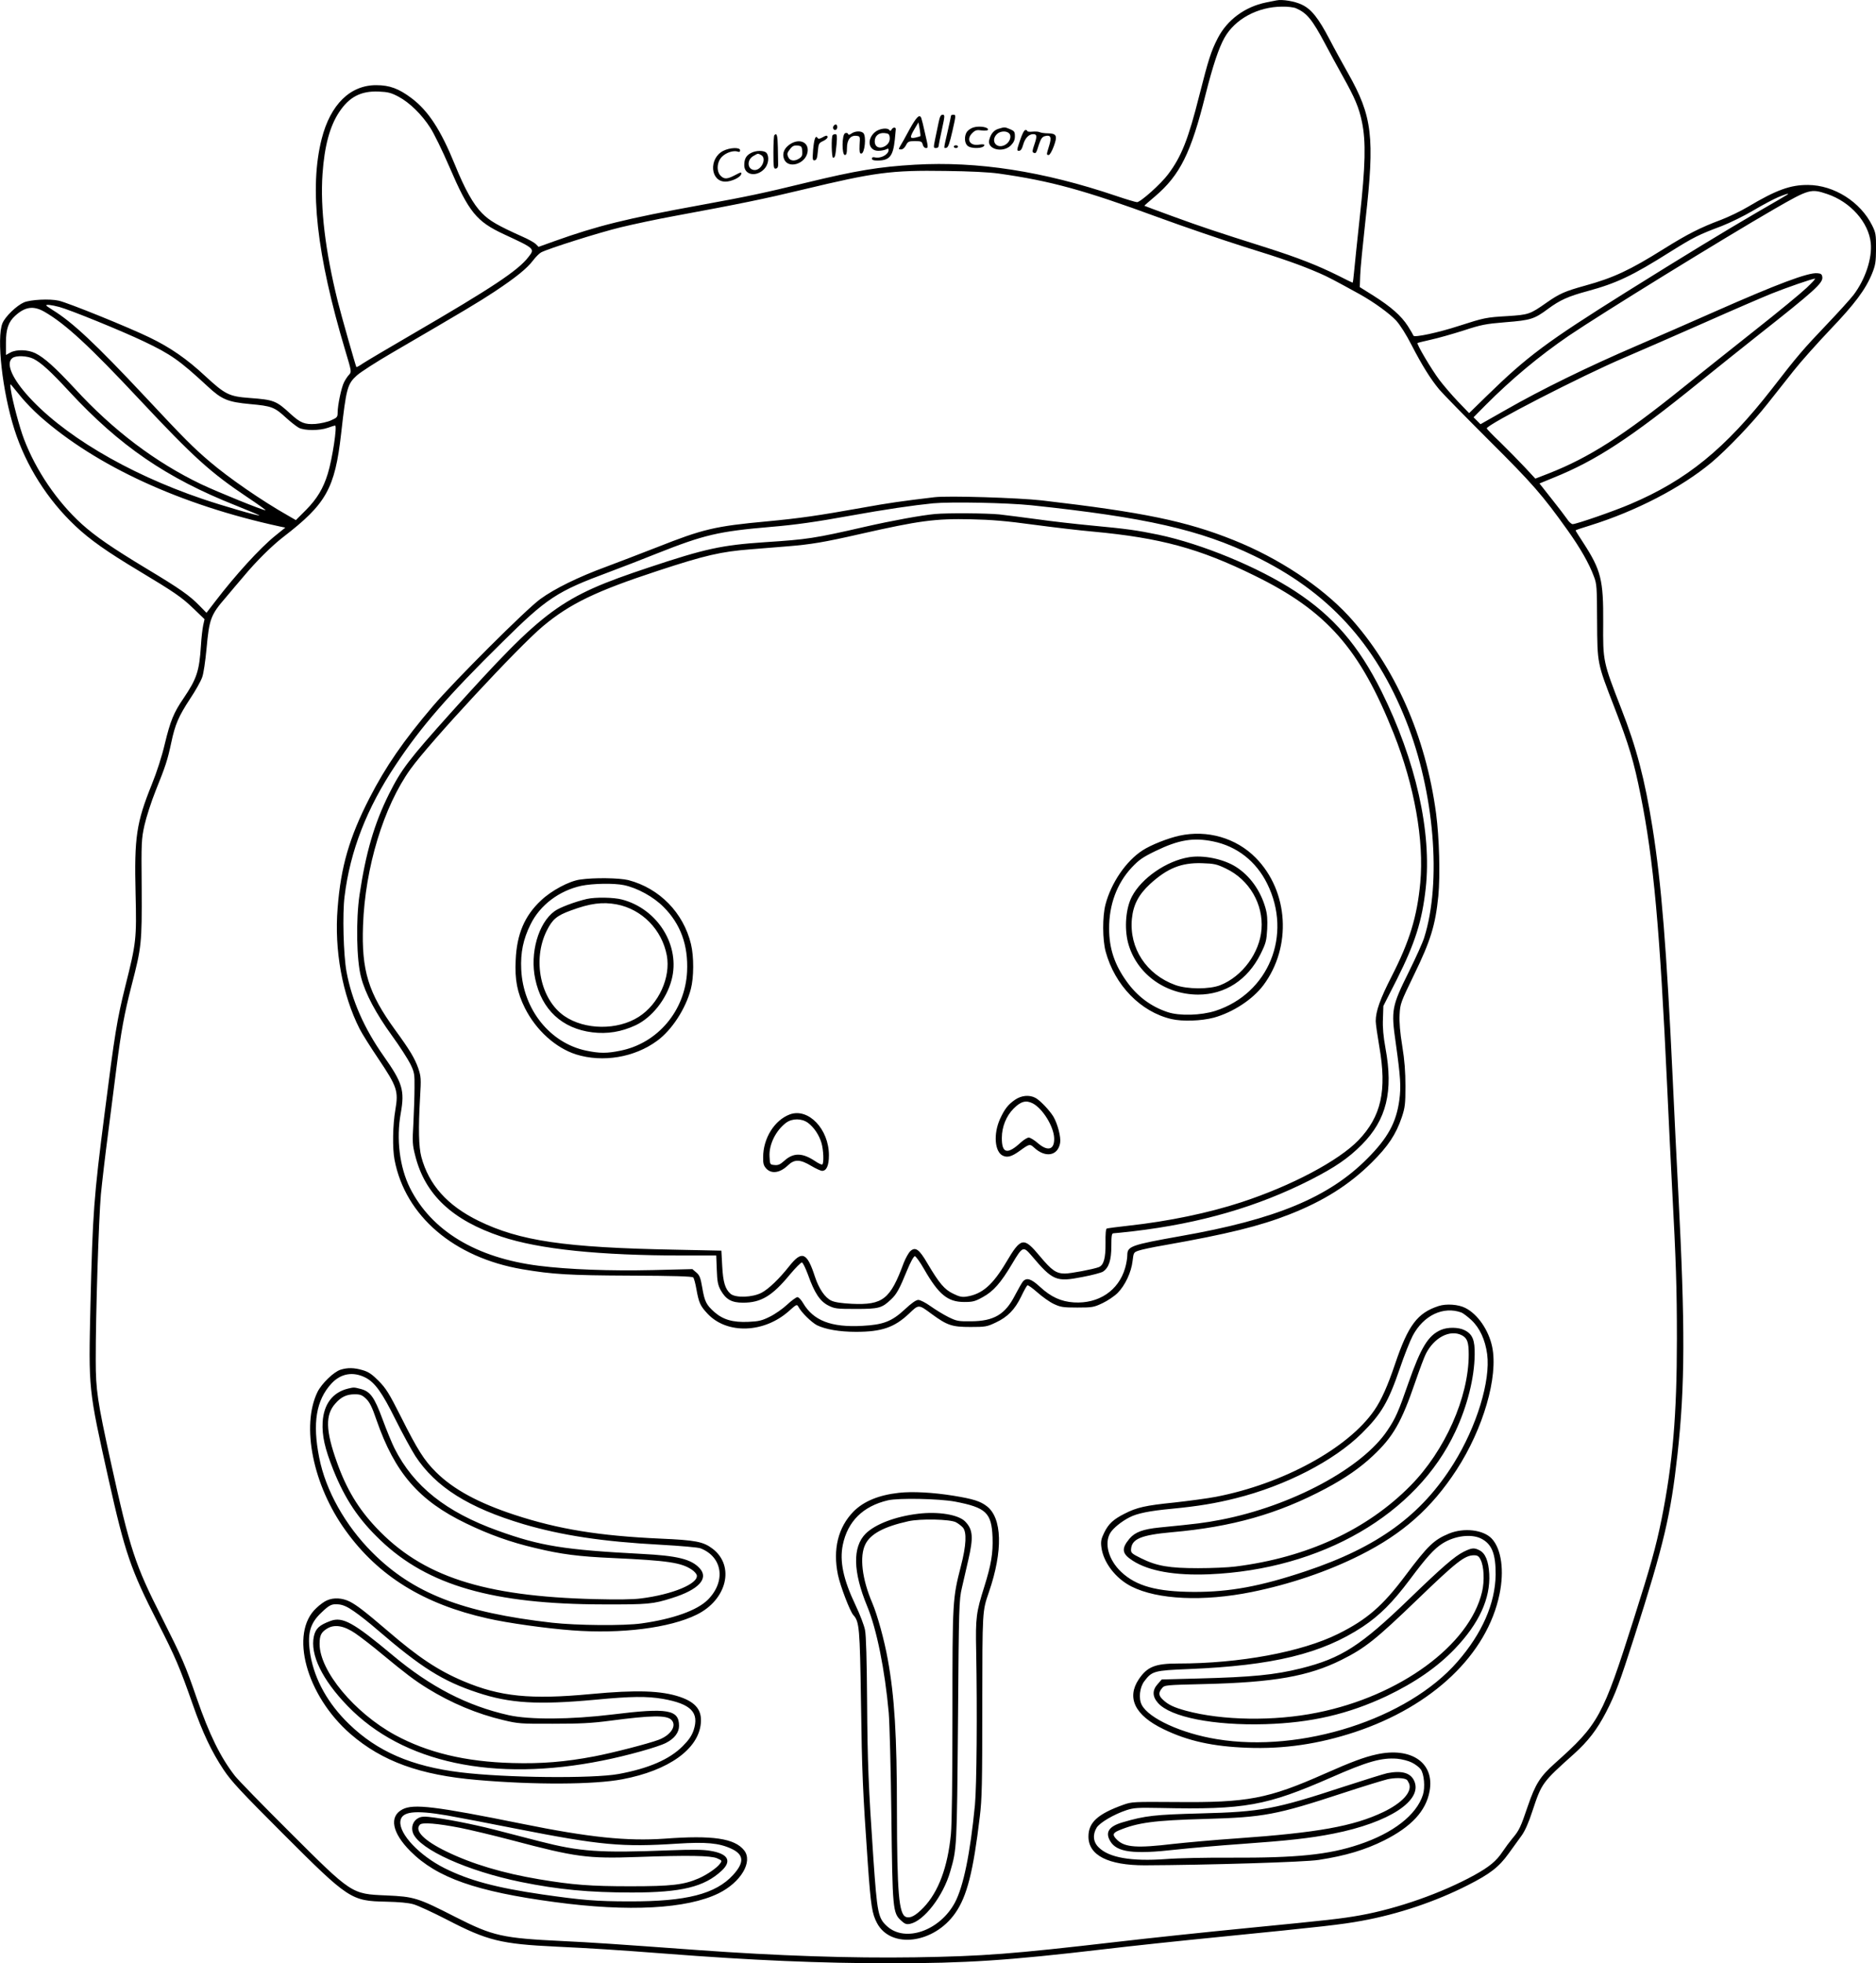 <?xml version="1.0" encoding="UTF-8"?>
<svg xmlns="http://www.w3.org/2000/svg" version="1.0" viewBox="0 0 1351.748 1414.674" preserveAspectRatio="xMidYMid meet">
  <g transform="translate(-87.722,1743.677) scale(0.1,-0.1)" fill="#000000" stroke="none">
    <path d="M10075 17434 c-11 -2 -45 -9 -75 -15 -152 -31 -280 -125 -348 -257 -49 -95 -67 -153 -133 -412 -79 -315 -129 -442 -225 -569 -51 -69 -199 -201 -224 -201 -9 0 -76 20 -150 45 -526 178 -998 251 -1451 225 -256 -15 -422 -42 -784 -130 -308 -75 -416 -98 -755 -160 -543 -99 -747 -150 -1058 -261 l-114 -41 -21 21 c-12 11 -53 34 -92 51 -183 82 -241 116 -295 171 -62 63 -123 171 -195 349 -103 253 -192 388 -312 479 -92 69 -158 94 -254 94 -188 1 -331 -139 -394 -387 -90 -355 -37 -832 170 -1525 46 -153 46 -154 27 -175 -11 -11 -27 -36 -36 -54 -19 -37 -46 -165 -46 -218 0 -32 -4 -37 -47 -56 -26 -12 -77 -23 -113 -26 -77 -5 -108 7 -179 72 -104 96 -121 102 -295 115 -148 11 -176 25 -319 157 -134 125 -253 207 -402 279 -150 73 -587 250 -654 265 -65 15 -202 8 -251 -12 -53 -23 -135 -102 -155 -150 -44 -106 -1 -493 86 -766 83 -261 239 -507 440 -696 105 -99 229 -186 454 -321 263 -158 312 -192 398 -275 l78 -75 -10 -45 c-5 -25 -13 -90 -16 -145 -12 -185 -30 -239 -126 -381 -70 -102 -94 -161 -134 -326 -21 -90 -58 -205 -95 -296 -110 -273 -126 -379 -116 -783 8 -328 5 -355 -74 -669 -60 -243 -75 -334 -149 -915 -78 -607 -86 -716 -102 -1377 -14 -619 -16 -602 131 -1263 118 -528 159 -648 353 -1028 128 -251 159 -324 253 -592 70 -201 136 -341 222 -470 56 -84 123 -156 427 -460 474 -474 492 -486 742 -491 95 -2 162 -8 200 -19 32 -9 140 -59 241 -111 291 -151 388 -175 787 -194 253 -12 429 -23 780 -50 631 -49 1128 -70 1631 -70 540 0 846 20 1534 101 184 22 560 62 835 89 754 75 877 89 1024 116 260 47 531 138 763 256 162 82 225 131 295 228 32 44 74 103 94 130 24 33 51 93 78 177 67 202 70 206 300 412 101 91 165 174 230 299 70 137 97 210 207 553 211 660 260 871 308 1304 55 497 56 921 6 1890 -11 209 -29 576 -40 815 -44 940 -81 1407 -146 1815 -55 345 -115 575 -224 853 -133 343 -133 342 -131 624 2 306 -16 377 -143 573 -31 47 -56 87 -56 90 0 2 46 18 103 35 331 103 659 273 876 454 112 94 294 284 402 421 52 66 138 174 190 240 52 66 170 198 262 295 178 186 256 290 303 405 25 62 28 83 29 180 0 101 -2 115 -28 167 -84 170 -275 291 -462 292 -128 1 -229 -36 -434 -158 -52 -31 -138 -72 -190 -92 -155 -58 -246 -105 -416 -211 -244 -153 -362 -208 -565 -264 -148 -41 -186 -58 -279 -123 -120 -84 -128 -87 -283 -97 -153 -9 -167 -12 -347 -70 -150 -49 -324 -86 -329 -71 -2 6 -20 37 -41 70 -48 74 -121 138 -247 218 l-99 62 3 84 c1 45 19 225 38 398 68 602 50 748 -126 1060 -39 69 -99 178 -132 242 -81 155 -132 219 -200 251 -51 25 -142 40 -183 31z m141 -57 c78 -34 116 -80 210 -257 33 -63 90 -167 125 -230 89 -159 118 -227 140 -333 29 -141 25 -312 -16 -685 -19 -174 -37 -352 -41 -394 -4 -43 -8 -78 -11 -78 -2 0 -49 23 -104 51 -149 74 -290 129 -509 199 -376 119 -477 153 -680 227 -113 41 -206 76 -207 77 -1 1 33 31 76 67 181 154 260 313 365 735 52 206 95 336 137 410 76 134 239 222 415 223 40 1 85 -5 100 -12z m-6467 -637 c79 -42 168 -129 228 -223 26 -39 88 -166 138 -282 141 -328 195 -394 395 -487 222 -103 222 -103 175 -163 -74 -97 -259 -220 -840 -558 -170 -99 -329 -193 -353 -209 -24 -17 -45 -28 -47 -26 -4 4 -110 376 -134 473 -90 363 -127 670 -110 918 14 202 53 345 120 446 73 110 157 153 284 148 68 -3 89 -8 144 -37z m4326 -554 c374 -53 617 -120 1150 -316 180 -66 458 -161 616 -211 287 -89 405 -131 542 -190 64 -28 106 -50 291 -152 106 -59 215 -139 263 -190 29 -32 74 -103 112 -178 75 -145 135 -242 199 -319 25 -30 186 -194 357 -365 313 -311 387 -396 566 -647 92 -129 156 -240 191 -335 21 -54 22 -77 23 -323 2 -307 0 -298 123 -616 107 -276 142 -393 191 -639 93 -463 138 -958 191 -2100 11 -242 27 -566 35 -720 29 -542 35 -734 35 -1095 0 -553 -30 -898 -111 -1303 -40 -197 -80 -340 -200 -717 -224 -706 -253 -758 -568 -1039 -107 -96 -140 -148 -195 -308 -52 -153 -62 -175 -111 -233 -20 -24 -52 -67 -72 -97 -44 -66 -93 -107 -203 -168 -235 -129 -550 -240 -820 -289 -141 -25 -222 -34 -804 -91 -307 -30 -732 -75 -945 -100 -770 -89 -965 -104 -1461 -112 -466 -7 -992 11 -1560 52 -617 45 -767 55 -975 65 -439 21 -505 36 -775 173 -274 140 -298 147 -500 156 -252 11 -245 7 -704 465 -188 187 -361 365 -385 395 -104 133 -185 297 -277 563 -82 238 -104 288 -252 582 -192 378 -228 488 -367 1120 -96 437 -108 517 -108 731 -1 328 22 1027 37 1195 9 91 32 289 52 440 19 151 46 363 60 470 33 263 57 393 109 595 72 278 75 304 73 700 -3 332 -2 355 20 455 13 58 49 170 81 250 72 179 85 219 112 345 28 133 53 190 136 317 39 58 78 128 87 155 10 26 23 118 31 203 20 219 30 246 142 375 37 44 94 112 127 150 88 106 202 219 285 283 309 238 371 348 416 743 37 329 45 359 114 421 27 24 140 97 252 162 535 312 622 364 739 441 155 103 234 167 278 225 19 25 45 51 58 58 50 27 417 143 574 181 91 22 264 59 385 81 476 88 651 124 925 190 521 125 637 141 1030 135 174 -2 315 -9 385 -19z m5967 -147 c168 -56 300 -204 315 -354 11 -109 -39 -261 -124 -373 -22 -29 -108 -124 -190 -210 -174 -183 -211 -225 -398 -467 -336 -431 -614 -658 -1019 -830 -116 -50 -390 -145 -417 -145 -9 0 -28 17 -41 38 -14 20 -64 86 -112 146 l-86 109 102 42 c305 123 553 285 1048 686 118 96 312 250 430 344 398 314 463 372 458 414 -2 21 -9 27 -36 29 -66 6 -285 -76 -742 -278 -151 -67 -405 -178 -565 -247 -344 -148 -680 -312 -935 -458 l-185 -105 -25 25 -25 25 85 86 c188 189 387 355 602 502 241 163 1099 692 1481 913 250 144 263 147 379 108z m-283 -3 c-2 -2 -101 -60 -221 -129 -238 -139 -515 -307 -942 -574 -576 -361 -713 -463 -1007 -750 l-126 -123 -80 83 c-43 45 -104 116 -135 157 -57 76 -164 257 -157 265 3 2 46 13 96 24 51 11 156 41 235 66 128 42 159 48 303 60 181 14 208 23 305 95 86 64 148 92 286 129 209 57 320 109 596 283 171 107 204 123 371 186 59 23 162 73 229 113 67 40 147 82 178 95 51 21 79 30 69 20z m135 -674 c-39 -37 -205 -174 -370 -304 -164 -130 -399 -317 -521 -415 -428 -345 -675 -503 -965 -617 l-98 -38 -77 83 c-43 46 -122 126 -175 178 -54 51 -98 97 -98 101 0 27 686 380 990 509 107 46 367 159 577 252 209 93 428 187 485 210 107 43 295 108 313 108 6 0 -22 -30 -61 -67z m-12590 -137 c76 -20 447 -171 611 -249 195 -93 256 -136 458 -323 102 -95 145 -113 307 -128 154 -14 175 -21 260 -100 32 -29 73 -61 91 -71 42 -21 148 -21 208 0 24 9 48 16 53 16 16 0 -20 -240 -53 -347 -33 -107 -78 -181 -157 -261 l-73 -73 -57 33 c-189 107 -426 271 -562 387 -119 101 -185 167 -469 471 -357 381 -522 535 -663 622 -27 17 -48 32 -48 34 0 8 37 4 94 -11z m-108 -34 c153 -88 325 -247 689 -636 386 -412 508 -523 779 -704 75 -50 132 -91 126 -91 -21 0 -346 132 -464 188 -329 158 -633 387 -910 689 -143 154 -220 223 -285 255 -54 26 -134 28 -178 5 l-33 -18 0 88 c0 99 18 150 66 194 72 66 132 74 210 30z m-77 -340 c56 -29 123 -90 257 -235 363 -392 701 -624 1201 -822 94 -38 171 -70 169 -71 -6 -6 -267 70 -411 119 -545 185 -1021 470 -1272 760 -106 123 -143 221 -96 255 26 20 108 16 152 -6z m-86 -279 c29 -35 88 -96 132 -135 404 -358 1014 -639 1729 -794 l39 -8 -73 -59 c-110 -89 -285 -281 -432 -473 l-63 -82 -50 51 c-72 74 -140 122 -383 268 -245 148 -366 231 -466 321 -177 161 -329 384 -416 612 -32 83 -84 279 -95 357 -6 42 -5 44 10 25 9 -11 39 -48 68 -83z M7610 13854 c-234 -28 -327 -41 -515 -75 -331 -59 -449 -76 -690 -99 -378 -35 -461 -55 -795 -187 -118 -46 -282 -109 -365 -140 -202 -74 -372 -158 -475 -233 -103 -75 -619 -590 -774 -772 -212 -249 -340 -435 -457 -663 -144 -281 -206 -493 -229 -791 -25 -303 34 -625 158 -870 17 -34 78 -131 136 -217 135 -201 145 -232 122 -367 -19 -108 -22 -277 -6 -360 77 -405 428 -705 921 -789 218 -37 336 -44 782 -46 299 -1 441 -5 449 -13 6 -6 16 -44 23 -84 18 -100 28 -121 80 -177 140 -150 408 -141 587 19 56 50 57 50 69 29 21 -40 93 -110 132 -131 61 -30 162 -48 282 -48 186 0 277 32 382 131 71 68 68 68 164 -3 112 -82 146 -93 279 -93 108 0 119 2 182 32 86 40 138 94 183 187 20 42 40 78 45 81 5 3 37 -20 72 -51 35 -31 88 -69 118 -83 49 -23 67 -26 170 -26 108 0 119 2 182 32 36 17 85 50 108 73 54 54 99 150 108 231 7 60 8 62 43 74 19 7 102 25 185 39 458 81 688 138 902 222 245 96 431 213 593 374 119 118 175 203 217 327 23 70 26 94 26 223 0 104 -6 186 -23 290 -16 98 -22 171 -19 226 4 79 7 86 106 291 117 240 152 354 173 563 14 149 7 420 -16 594 -74 557 -298 1062 -630 1424 -197 213 -504 417 -829 547 -341 137 -653 201 -1382 286 -170 19 -676 35 -774 23z m698 -58 c823 -87 1216 -176 1607 -365 529 -256 871 -627 1094 -1189 203 -510 257 -1162 130 -1562 -11 -36 -61 -146 -110 -245 -124 -250 -129 -276 -95 -512 35 -250 39 -316 26 -413 -22 -162 -82 -272 -230 -421 -278 -280 -661 -439 -1345 -559 -359 -64 -385 -73 -385 -138 0 -21 -7 -63 -16 -93 -47 -162 -191 -258 -369 -247 -92 6 -165 39 -244 112 -64 59 -96 69 -123 39 -8 -10 -34 -55 -58 -101 -70 -137 -152 -185 -315 -186 -93 -1 -104 1 -165 31 -36 18 -93 53 -128 78 -35 25 -74 45 -88 45 -16 0 -49 -23 -98 -69 -94 -87 -155 -110 -307 -118 -223 -12 -351 38 -425 164 -14 24 -32 43 -41 43 -8 0 -42 -24 -74 -54 -32 -30 -88 -69 -125 -87 -56 -28 -80 -34 -154 -37 -112 -5 -182 15 -246 71 -57 51 -70 75 -87 177 -12 70 -19 88 -43 108 l-28 24 -285 -7 c-307 -7 -607 4 -821 31 -452 57 -774 252 -929 561 -74 149 -100 353 -66 539 29 164 13 218 -124 412 -139 197 -229 401 -267 607 -22 120 -30 417 -14 542 40 327 159 635 369 949 183 276 377 499 768 884 321 318 392 365 767 504 97 36 253 97 348 135 338 134 442 159 818 191 180 15 326 36 575 81 248 45 455 75 595 89 130 12 534 4 708 -14z M7615 13733 c-98 -9 -307 -47 -505 -92 -366 -84 -415 -91 -720 -111 -311 -21 -430 -46 -840 -183 -636 -212 -745 -292 -1425 -1047 -303 -338 -356 -407 -445 -585 -106 -213 -167 -423 -212 -725 -27 -182 -22 -473 11 -595 30 -117 107 -261 222 -420 56 -77 115 -169 133 -205 29 -60 31 -72 30 -170 0 -58 -4 -172 -8 -255 -8 -137 -7 -158 13 -235 70 -281 267 -466 621 -584 273 -91 706 -136 1311 -136 l237 0 4 -102 c3 -86 8 -110 28 -148 38 -67 79 -90 161 -90 130 0 210 48 338 203 40 48 79 87 86 87 7 0 26 -40 44 -88 47 -132 86 -191 146 -222 46 -23 58 -25 200 -25 165 0 187 6 253 69 40 37 61 76 116 211 23 56 47 100 55 100 7 0 37 -41 66 -92 106 -185 171 -238 290 -238 62 0 78 4 135 36 75 41 128 101 210 239 75 126 80 129 139 60 154 -182 178 -192 367 -155 70 13 137 31 149 39 42 28 60 83 60 184 0 75 3 92 15 92 8 0 74 7 145 15 482 57 893 176 1275 370 178 91 273 156 370 254 178 179 228 384 170 696 -15 84 -21 147 -18 211 l3 92 98 193 c130 259 181 419 207 654 45 406 -71 921 -319 1421 -164 329 -346 540 -621 720 -266 174 -673 342 -987 408 -155 32 -226 42 -481 66 -117 11 -293 31 -390 45 -97 13 -221 29 -274 35 -91 9 -373 11 -463 3z m710 -77 c143 -19 337 -42 430 -50 483 -45 764 -121 1160 -316 522 -255 761 -527 1005 -1140 149 -375 219 -770 191 -1074 -23 -245 -77 -422 -207 -676 -83 -163 -114 -250 -114 -321 0 -20 12 -103 26 -185 55 -316 14 -501 -150 -673 -143 -148 -481 -328 -844 -447 -234 -77 -528 -138 -812 -169 -80 -9 -150 -18 -157 -20 -8 -3 -11 -36 -10 -107 1 -108 -13 -158 -49 -172 -40 -15 -202 -46 -244 -46 -62 0 -95 23 -180 125 -117 141 -136 137 -243 -44 -97 -163 -172 -229 -285 -247 -34 -5 -52 -1 -97 21 -63 30 -101 76 -185 218 -60 103 -87 122 -124 88 -13 -13 -34 -51 -47 -84 -97 -263 -150 -305 -374 -295 -76 4 -123 11 -148 23 -45 21 -89 85 -118 173 -57 176 -94 190 -185 75 -71 -90 -149 -165 -199 -191 -66 -35 -190 -39 -225 -7 -38 34 -53 84 -59 200 l-6 110 -335 7 c-795 15 -1118 63 -1415 208 -224 110 -358 259 -412 461 -19 73 -22 202 -9 429 8 135 7 149 -13 209 -25 71 -59 129 -167 277 -193 266 -243 427 -231 754 15 415 148 855 342 1125 136 190 778 882 955 1030 194 162 383 253 825 398 344 113 456 139 675 156 69 6 186 15 260 21 171 14 263 29 530 90 420 95 536 111 795 105 144 -3 254 -12 450 -39z M9375 11415 c-82 -18 -204 -66 -264 -105 -119 -76 -227 -234 -268 -390 -23 -88 -22 -254 1 -340 66 -243 252 -434 473 -486 81 -19 216 -14 307 10 137 38 278 130 356 233 207 277 183 678 -55 919 -141 143 -349 203 -550 159z m243 -41 c172 -35 310 -143 390 -305 183 -369 11 -791 -373 -916 -103 -33 -259 -38 -345 -9 -120 40 -219 114 -295 221 -87 121 -126 238 -126 380 -1 173 56 326 163 441 52 55 79 74 172 119 167 81 272 98 414 69z M9445 11260 c-162 -26 -343 -151 -412 -284 -44 -84 -55 -224 -28 -331 58 -221 264 -374 505 -375 195 0 357 106 450 292 39 79 43 95 48 181 3 70 0 108 -13 153 -36 125 -112 231 -213 295 -89 56 -233 86 -337 69z m266 -82 c168 -80 270 -256 256 -437 -13 -170 -138 -340 -297 -403 -78 -31 -239 -30 -324 1 -209 76 -333 265 -313 477 10 101 48 174 131 251 125 114 225 154 372 150 92 -3 108 -7 175 -39z M5057 11099 c-79 -11 -206 -79 -281 -150 -119 -111 -175 -243 -183 -430 -7 -143 11 -235 67 -347 80 -159 221 -286 368 -333 193 -60 421 -22 584 98 106 77 206 231 243 373 22 83 23 233 1 324 -54 225 -226 402 -451 461 -65 16 -247 19 -348 4z m315 -40 c97 -20 214 -84 287 -158 122 -122 178 -275 169 -465 -14 -282 -211 -516 -480 -570 -97 -20 -149 -20 -246 0 -261 54 -455 296 -469 584 -6 122 14 219 67 326 68 139 206 243 366 278 83 17 233 20 306 5z M5105 10959 c-85 -20 -195 -61 -232 -88 -117 -85 -179 -303 -139 -489 46 -220 193 -357 412 -384 107 -13 208 3 311 51 117 55 222 187 259 326 66 245 -98 512 -357 580 -60 16 -192 18 -254 4z m216 -39 c182 -35 326 -182 361 -368 29 -158 -58 -350 -202 -442 -153 -98 -389 -96 -537 6 -172 119 -231 405 -126 615 41 82 72 108 173 145 140 52 228 63 331 44z M8192 9513 c-51 -35 -76 -67 -109 -139 -49 -108 -39 -238 21 -265 33 -15 64 -6 122 36 69 50 72 50 102 23 82 -77 173 -60 188 34 7 41 -18 136 -48 188 -28 46 -96 118 -130 136 -44 23 -100 18 -146 -13z m127 -27 c71 -37 151 -166 154 -250 3 -84 -45 -99 -118 -36 -25 22 -55 40 -65 40 -10 0 -36 -16 -57 -35 -97 -90 -138 -80 -137 33 0 79 32 158 85 211 52 52 89 62 138 37z M6569 9407 c-111 -41 -193 -172 -193 -309 -1 -46 4 -61 23 -82 38 -40 99 -31 156 24 47 45 88 44 169 -5 32 -19 67 -35 77 -35 32 0 49 39 49 112 0 189 -148 343 -281 295z m130 -61 c43 -32 80 -87 97 -144 15 -50 19 -148 6 -156 -5 -3 -28 8 -53 25 -90 60 -155 61 -220 2 -30 -27 -45 -34 -71 -31 -33 3 -33 3 -36 61 -5 87 46 189 120 244 44 32 112 32 157 -1z M11243 8026 c-153 -50 -219 -138 -313 -416 -54 -160 -99 -261 -150 -335 -188 -274 -659 -531 -1143 -624 -57 -11 -192 -29 -299 -41 -207 -21 -270 -35 -359 -81 -79 -40 -114 -72 -145 -135 -22 -45 -26 -63 -21 -104 13 -110 102 -227 217 -285 188 -95 518 -110 865 -40 277 56 551 149 785 267 306 154 512 337 692 613 193 297 302 672 257 887 -25 120 -104 235 -193 280 -50 26 -138 32 -193 14z m165 -47 c12 -5 44 -29 71 -54 61 -57 100 -143 114 -246 25 -192 -75 -520 -241 -787 -233 -374 -547 -603 -1067 -777 -326 -109 -548 -150 -805 -149 -267 1 -416 42 -524 144 -92 87 -124 207 -78 282 21 34 80 82 139 112 55 28 142 46 303 61 195 19 314 39 462 76 356 89 707 269 908 468 141 140 191 225 275 471 30 89 71 192 91 231 78 148 221 216 352 168z M11260 7854 c-92 -40 -144 -125 -235 -384 -71 -205 -93 -255 -150 -339 -180 -272 -690 -546 -1201 -645 -120 -23 -169 -29 -443 -56 -118 -12 -175 -33 -215 -80 -61 -73 -55 -109 23 -159 116 -75 304 -108 551 -98 809 34 1496 432 1774 1029 86 183 137 387 139 553 2 106 -16 149 -73 177 -43 22 -122 23 -170 2z m151 -39 c39 -21 49 -50 49 -139 0 -308 -172 -694 -420 -945 -313 -317 -745 -517 -1260 -582 -52 -7 -174 -12 -270 -12 -207 0 -297 15 -410 71 -69 34 -75 40 -73 66 5 74 73 102 293 122 434 38 764 131 1110 315 141 75 249 150 340 236 145 136 205 240 305 532 31 90 65 181 76 202 60 119 175 178 260 134z M3331 7567 c-49 -15 -136 -100 -166 -160 -119 -245 -33 -672 202 -998 235 -328 563 -531 1023 -634 143 -33 422 -72 610 -86 353 -27 703 17 897 113 218 107 277 351 115 475 -67 51 -122 62 -377 73 -441 20 -735 68 -1049 171 -262 86 -442 184 -567 308 -86 85 -134 162 -254 401 -85 169 -107 203 -160 257 -48 48 -73 65 -115 77 -60 18 -109 19 -159 3z m180 -57 c68 -35 120 -108 216 -302 50 -100 115 -219 143 -263 147 -224 384 -373 780 -491 276 -81 571 -126 985 -148 143 -8 273 -19 290 -26 159 -62 184 -238 53 -370 -77 -77 -250 -139 -478 -171 -125 -18 -467 -15 -645 5 -648 74 -1001 212 -1295 506 -195 195 -337 448 -383 685 -49 247 -22 412 88 532 67 73 156 89 246 43z M3385 7431 c-111 -27 -175 -112 -183 -241 -5 -99 15 -189 77 -345 85 -212 183 -358 341 -508 341 -325 811 -460 1605 -461 322 -1 357 2 495 46 192 60 267 141 198 215 -60 65 -160 90 -418 103 -557 29 -730 57 -1035 167 -375 135 -607 320 -745 593 -18 36 -57 130 -86 209 -60 163 -89 202 -160 220 -47 12 -46 12 -89 2z m130 -73 c26 -26 43 -59 75 -153 132 -381 305 -581 645 -745 165 -80 320 -136 500 -178 187 -45 311 -61 560 -72 395 -18 491 -33 566 -83 19 -12 35 -31 37 -41 12 -61 -177 -139 -402 -167 -59 -8 -176 -9 -331 -5 -807 20 -1247 164 -1578 516 -129 137 -214 278 -282 470 -82 229 -85 342 -11 424 41 47 81 66 139 66 40 0 53 -5 82 -32z M7354 6680 c-145 -16 -253 -61 -326 -134 -112 -114 -151 -273 -113 -457 17 -81 87 -264 111 -290 43 -47 47 -92 55 -624 7 -514 13 -645 49 -1163 22 -313 31 -365 67 -433 100 -187 409 -148 563 72 85 121 130 299 177 694 16 129 18 242 18 805 1 687 0 675 48 815 102 297 96 534 -16 619 -47 36 -98 52 -239 75 -148 24 -297 32 -394 21z m403 -63 c225 -43 265 -80 272 -257 4 -116 -10 -198 -59 -355 -59 -187 -64 -223 -59 -465 8 -433 4 -974 -9 -1110 -34 -350 -83 -587 -144 -702 -108 -203 -357 -290 -488 -172 -66 60 -72 91 -100 494 -35 515 -42 680 -45 1135 -2 285 -7 471 -15 507 -6 32 -37 113 -69 180 -88 185 -115 315 -91 433 35 170 146 279 325 321 77 18 367 12 482 -9z M7491 6529 c-164 -20 -307 -75 -376 -143 -96 -96 -92 -275 11 -524 68 -164 127 -456 155 -767 6 -71 15 -404 19 -740 8 -679 10 -703 71 -758 26 -24 37 -28 63 -23 100 20 239 199 290 377 48 165 48 167 56 1084 6 834 8 874 28 960 11 50 32 140 46 200 38 164 34 220 -22 278 -48 50 -195 74 -341 56z m274 -61 c17 -9 39 -26 50 -38 29 -33 25 -128 -14 -278 -60 -235 -61 -245 -61 -1066 0 -474 -4 -792 -11 -865 -23 -239 -90 -417 -197 -529 -57 -59 -96 -80 -127 -68 -51 19 -64 176 -65 766 0 543 -17 819 -66 1090 -25 140 -75 320 -111 405 -75 174 -94 338 -50 425 37 74 133 126 308 165 87 20 302 15 344 -7z M11317 6386 c-108 -45 -151 -86 -313 -302 -164 -219 -277 -317 -484 -420 -264 -131 -709 -214 -1155 -214 -164 0 -221 -23 -282 -113 -90 -134 -28 -261 178 -360 174 -85 356 -125 604 -134 265 -10 514 27 775 113 560 186 953 560 1042 994 35 168 14 324 -55 399 -60 65 -201 82 -310 37z m233 -36 c77 -39 105 -110 104 -260 -3 -207 -97 -423 -275 -627 -359 -413 -1125 -659 -1734 -558 -254 41 -491 150 -541 247 -24 46 -15 127 19 171 55 73 71 77 319 87 608 25 958 110 1254 305 123 82 215 174 339 339 119 160 177 224 236 261 88 56 208 71 279 35z M11423 6255 c-65 -33 -152 -108 -390 -338 -352 -340 -490 -429 -782 -502 -190 -47 -351 -63 -744 -73 l-259 -7 -29 -33 c-40 -44 -39 -90 2 -136 89 -102 401 -164 774 -153 330 10 596 72 873 202 205 98 366 209 493 342 174 182 256 362 247 538 -5 93 -28 149 -69 170 -39 21 -57 19 -116 -10z m122 -56 c25 -47 30 -153 11 -233 -90 -383 -592 -751 -1188 -870 -310 -63 -685 -57 -946 14 -87 24 -127 43 -164 78 -33 30 -35 51 -9 83 19 24 21 24 308 31 500 12 749 56 986 174 170 85 246 145 552 440 278 268 336 313 402 314 26 0 36 -6 48 -31z M3233 5905 c-18 -7 -52 -32 -76 -55 -196 -180 -74 -630 246 -908 228 -197 500 -296 912 -331 414 -36 843 -34 1047 5 333 63 548 217 565 403 9 94 -36 151 -149 190 -135 46 -314 52 -643 21 -435 -41 -655 -19 -919 93 -180 76 -325 172 -544 361 -165 141 -222 185 -274 212 -54 27 -116 31 -165 9z m195 -79 c37 -25 112 -84 167 -132 317 -273 472 -371 724 -454 232 -77 433 -89 846 -51 263 25 373 26 490 6 202 -36 262 -98 220 -226 -14 -40 -34 -70 -79 -115 -95 -95 -245 -160 -461 -200 -185 -34 -816 -28 -1140 12 -352 43 -599 150 -803 348 -151 146 -247 318 -278 496 -25 150 -6 227 78 306 59 57 76 65 126 60 31 -3 63 -17 110 -50z M3259 5757 c-81 -30 -107 -54 -120 -110 -29 -131 59 -313 243 -503 396 -410 1054 -551 1838 -393 172 34 398 97 456 127 61 31 94 75 94 123 0 117 -82 131 -478 82 -302 -37 -599 -39 -750 -5 -299 67 -564 204 -837 433 -281 235 -359 278 -446 246z m179 -90 c38 -26 125 -93 193 -150 168 -139 234 -189 326 -246 172 -106 357 -184 548 -229 104 -25 124 -27 355 -26 195 0 280 4 415 22 296 39 405 41 440 6 41 -41 -4 -111 -93 -144 -75 -28 -331 -94 -462 -119 -210 -40 -382 -54 -590 -48 -339 9 -612 75 -846 202 -293 160 -544 462 -544 656 0 61 11 84 53 110 54 34 123 22 205 -34z M10795 4795 c-90 -20 -181 -54 -375 -140 -406 -180 -553 -208 -1067 -203 -310 2 -320 2 -382 -20 -184 -66 -251 -127 -251 -229 0 -135 142 -207 405 -207 451 2 1157 23 1255 39 194 30 333 72 470 140 197 99 302 212 328 355 38 204 -132 321 -383 265z m254 -58 c25 -12 54 -34 65 -49 25 -34 33 -131 16 -184 -46 -145 -214 -276 -460 -358 -220 -74 -450 -97 -925 -95 -170 1 -381 -3 -467 -10 -249 -18 -411 10 -485 85 -39 38 -44 91 -14 141 23 37 124 96 214 126 55 18 82 19 247 16 608 -13 761 15 1229 220 261 115 363 144 476 135 33 -3 80 -15 104 -27z M10873 4660 c-23 -5 -165 -49 -315 -98 -493 -162 -594 -181 -1028 -192 -332 -9 -400 -16 -563 -64 -100 -29 -128 -72 -90 -136 47 -80 166 -96 473 -61 102 11 316 30 475 41 336 24 491 41 659 74 405 80 650 241 582 383 -27 56 -89 73 -193 53z m140 -47 c5 -3 12 -16 18 -29 22 -60 -51 -139 -186 -204 -216 -103 -475 -149 -1055 -190 -162 -11 -369 -30 -460 -40 -260 -31 -346 -25 -402 28 -37 35 -35 50 10 69 136 57 255 73 622 83 425 12 514 29 995 187 143 47 287 91 320 99 54 12 116 11 138 -3z M3777 4399 c-98 -51 -75 -169 58 -302 191 -191 473 -290 1040 -366 533 -72 951 -49 1180 63 160 79 249 228 184 310 -68 86 -227 110 -572 84 -272 -19 -544 9 -1027 107 -624 126 -784 146 -863 104z m323 -44 c80 -14 303 -57 495 -95 610 -120 766 -134 1162 -108 207 13 300 5 389 -36 92 -42 96 -99 14 -189 -126 -138 -337 -192 -745 -191 -240 0 -345 9 -630 50 -336 49 -527 101 -704 189 -181 91 -328 246 -319 337 7 72 100 84 338 43z M3889 4335 c-37 -20 -52 -67 -35 -109 49 -117 391 -271 776 -350 271 -55 491 -76 800 -76 358 0 521 40 647 157 75 70 47 122 -79 143 -55 10 -130 10 -298 4 -501 -20 -643 -10 -935 65 -82 21 -229 59 -325 84 -162 41 -355 79 -475 92 -34 4 -58 1 -76 -10z m304 -69 c70 -14 239 -54 375 -90 457 -121 543 -133 902 -120 371 13 527 10 573 -9 37 -16 38 -18 23 -38 -20 -30 -96 -82 -154 -107 -108 -47 -198 -57 -492 -57 -289 0 -417 10 -656 50 -263 44 -487 111 -671 201 -159 77 -232 150 -190 193 16 18 126 9 290 -23z M7640 16553 c-7 -32 -18 -86 -25 -120 -12 -60 -12 -63 6 -63 11 0 19 6 19 13 0 6 11 60 24 120 22 101 22 107 5 107 -13 0 -20 -13 -29 -57z M7730 16604 c0 -3 -11 -55 -25 -116 -30 -131 -29 -120 -8 -116 12 2 23 33 43 121 25 110 26 117 8 117 -10 0 -18 -3 -18 -6z M7430 16503 c-29 -54 -59 -108 -67 -120 -12 -21 -12 -23 7 -23 12 0 26 12 35 30 14 27 20 30 65 30 45 0 50 -3 56 -25 4 -15 13 -25 24 -25 16 0 16 7 -6 100 -12 56 -25 107 -28 115 -12 33 -35 10 -86 -82z m79 -47 c-2 -2 -19 -7 -36 -11 -41 -8 -42 1 -6 63 l28 47 9 -48 c4 -26 7 -49 5 -51z M6887 16533 c-13 -12 -7 -33 8 -33 8 0 15 9 15 20 0 20 -11 26 -23 13z M7893 16519 c-18 -5 -39 -19 -48 -31 -21 -30 -19 -81 3 -101 27 -25 122 -21 122 5 0 5 -15 6 -34 3 -70 -14 -101 38 -51 85 20 19 32 22 65 17 22 -3 42 -1 45 3 12 19 -57 32 -102 19z M7302 16504 c-6 -11 -11 -13 -16 -5 -13 20 -73 12 -104 -14 -62 -52 -47 -135 24 -135 19 0 44 5 55 10 15 8 19 7 19 -4 0 -33 -58 -64 -100 -53 -13 3 -20 0 -20 -9 0 -10 12 -14 39 -14 88 0 113 30 126 152 4 37 7 71 7 75 -1 15 -21 13 -30 -3z m-14 -57 c4 -33 -18 -62 -55 -72 -31 -7 -53 10 -53 43 0 39 28 63 69 60 31 -3 36 -7 39 -31z M8073 16509 c-35 -10 -57 -37 -68 -81 -17 -67 98 -96 156 -39 21 22 29 39 29 66 0 32 -4 38 -35 51 -39 16 -38 16 -82 3z m77 -35 c19 -22 1 -66 -34 -83 -60 -29 -103 32 -56 79 24 24 72 26 90 4z M8227 16425 c-24 -70 -24 -75 -8 -75 13 0 22 13 31 45 13 46 40 75 72 75 27 0 29 -14 9 -73 -16 -46 -17 -56 -6 -61 17 -6 18 -5 39 62 14 40 23 53 43 58 41 11 49 -8 30 -69 -20 -65 -21 -67 -3 -67 7 0 23 27 36 62 28 76 21 93 -41 94 -24 0 -52 4 -62 9 -9 4 -33 5 -52 3 -19 -2 -35 0 -35 4 0 4 -6 8 -14 8 -9 0 -24 -29 -39 -75z M7013 16475 c-15 -11 -22 -12 -25 -3 -2 6 -12 9 -21 5 -24 -9 -25 -157 -2 -157 11 0 15 12 15 50 0 60 26 93 68 88 27 -3 27 -4 23 -65 -2 -50 0 -63 12 -63 25 0 38 125 15 148 -17 17 -59 15 -85 -3z M6457 16463 c-4 -3 -7 -60 -7 -125 0 -108 2 -119 18 -116 11 2 17 12 16 31 0 15 -1 70 -2 122 -2 87 -7 106 -25 88z M6877 16463 c-11 -11 -8 -163 3 -163 14 0 17 13 25 98 5 58 3 72 -8 72 -7 0 -17 -3 -20 -7z M6800 16445 c-18 -10 -27 -10 -32 -2 -14 23 -25 -8 -32 -86 -5 -71 -4 -78 12 -75 13 2 18 16 22 63 5 56 7 61 37 75 18 8 33 21 33 28 0 15 -9 15 -40 -3z M6569 16397 c-41 -27 -57 -66 -43 -104 27 -77 156 -39 170 48 12 71 -59 102 -127 56z m89 -49 c2 -28 -2 -40 -20 -52 -31 -22 -65 -20 -78 3 -14 27 -13 35 11 65 16 21 28 26 53 24 28 -3 31 -7 34 -40z M7750 16380 c0 -5 7 -10 15 -10 8 0 15 5 15 10 0 6 -7 10 -15 10 -8 0 -15 -4 -15 -10z M6087 16349 c-104 -55 -92 -221 17 -221 44 0 110 31 114 55 3 15 -2 14 -44 -8 -57 -30 -78 -31 -104 -5 -32 32 -28 101 10 138 30 30 84 47 114 36 11 -4 16 -1 16 10 0 23 -75 20 -123 -5z M6288 16334 c-35 -18 -48 -43 -48 -88 0 -71 87 -87 144 -27 31 32 38 89 16 116 -16 19 -77 19 -112 -1z m73 -14 c45 -24 1 -116 -52 -108 -49 7 -51 76 -1 102 33 19 29 18 53 6z"></path>
  </g>
</svg>
